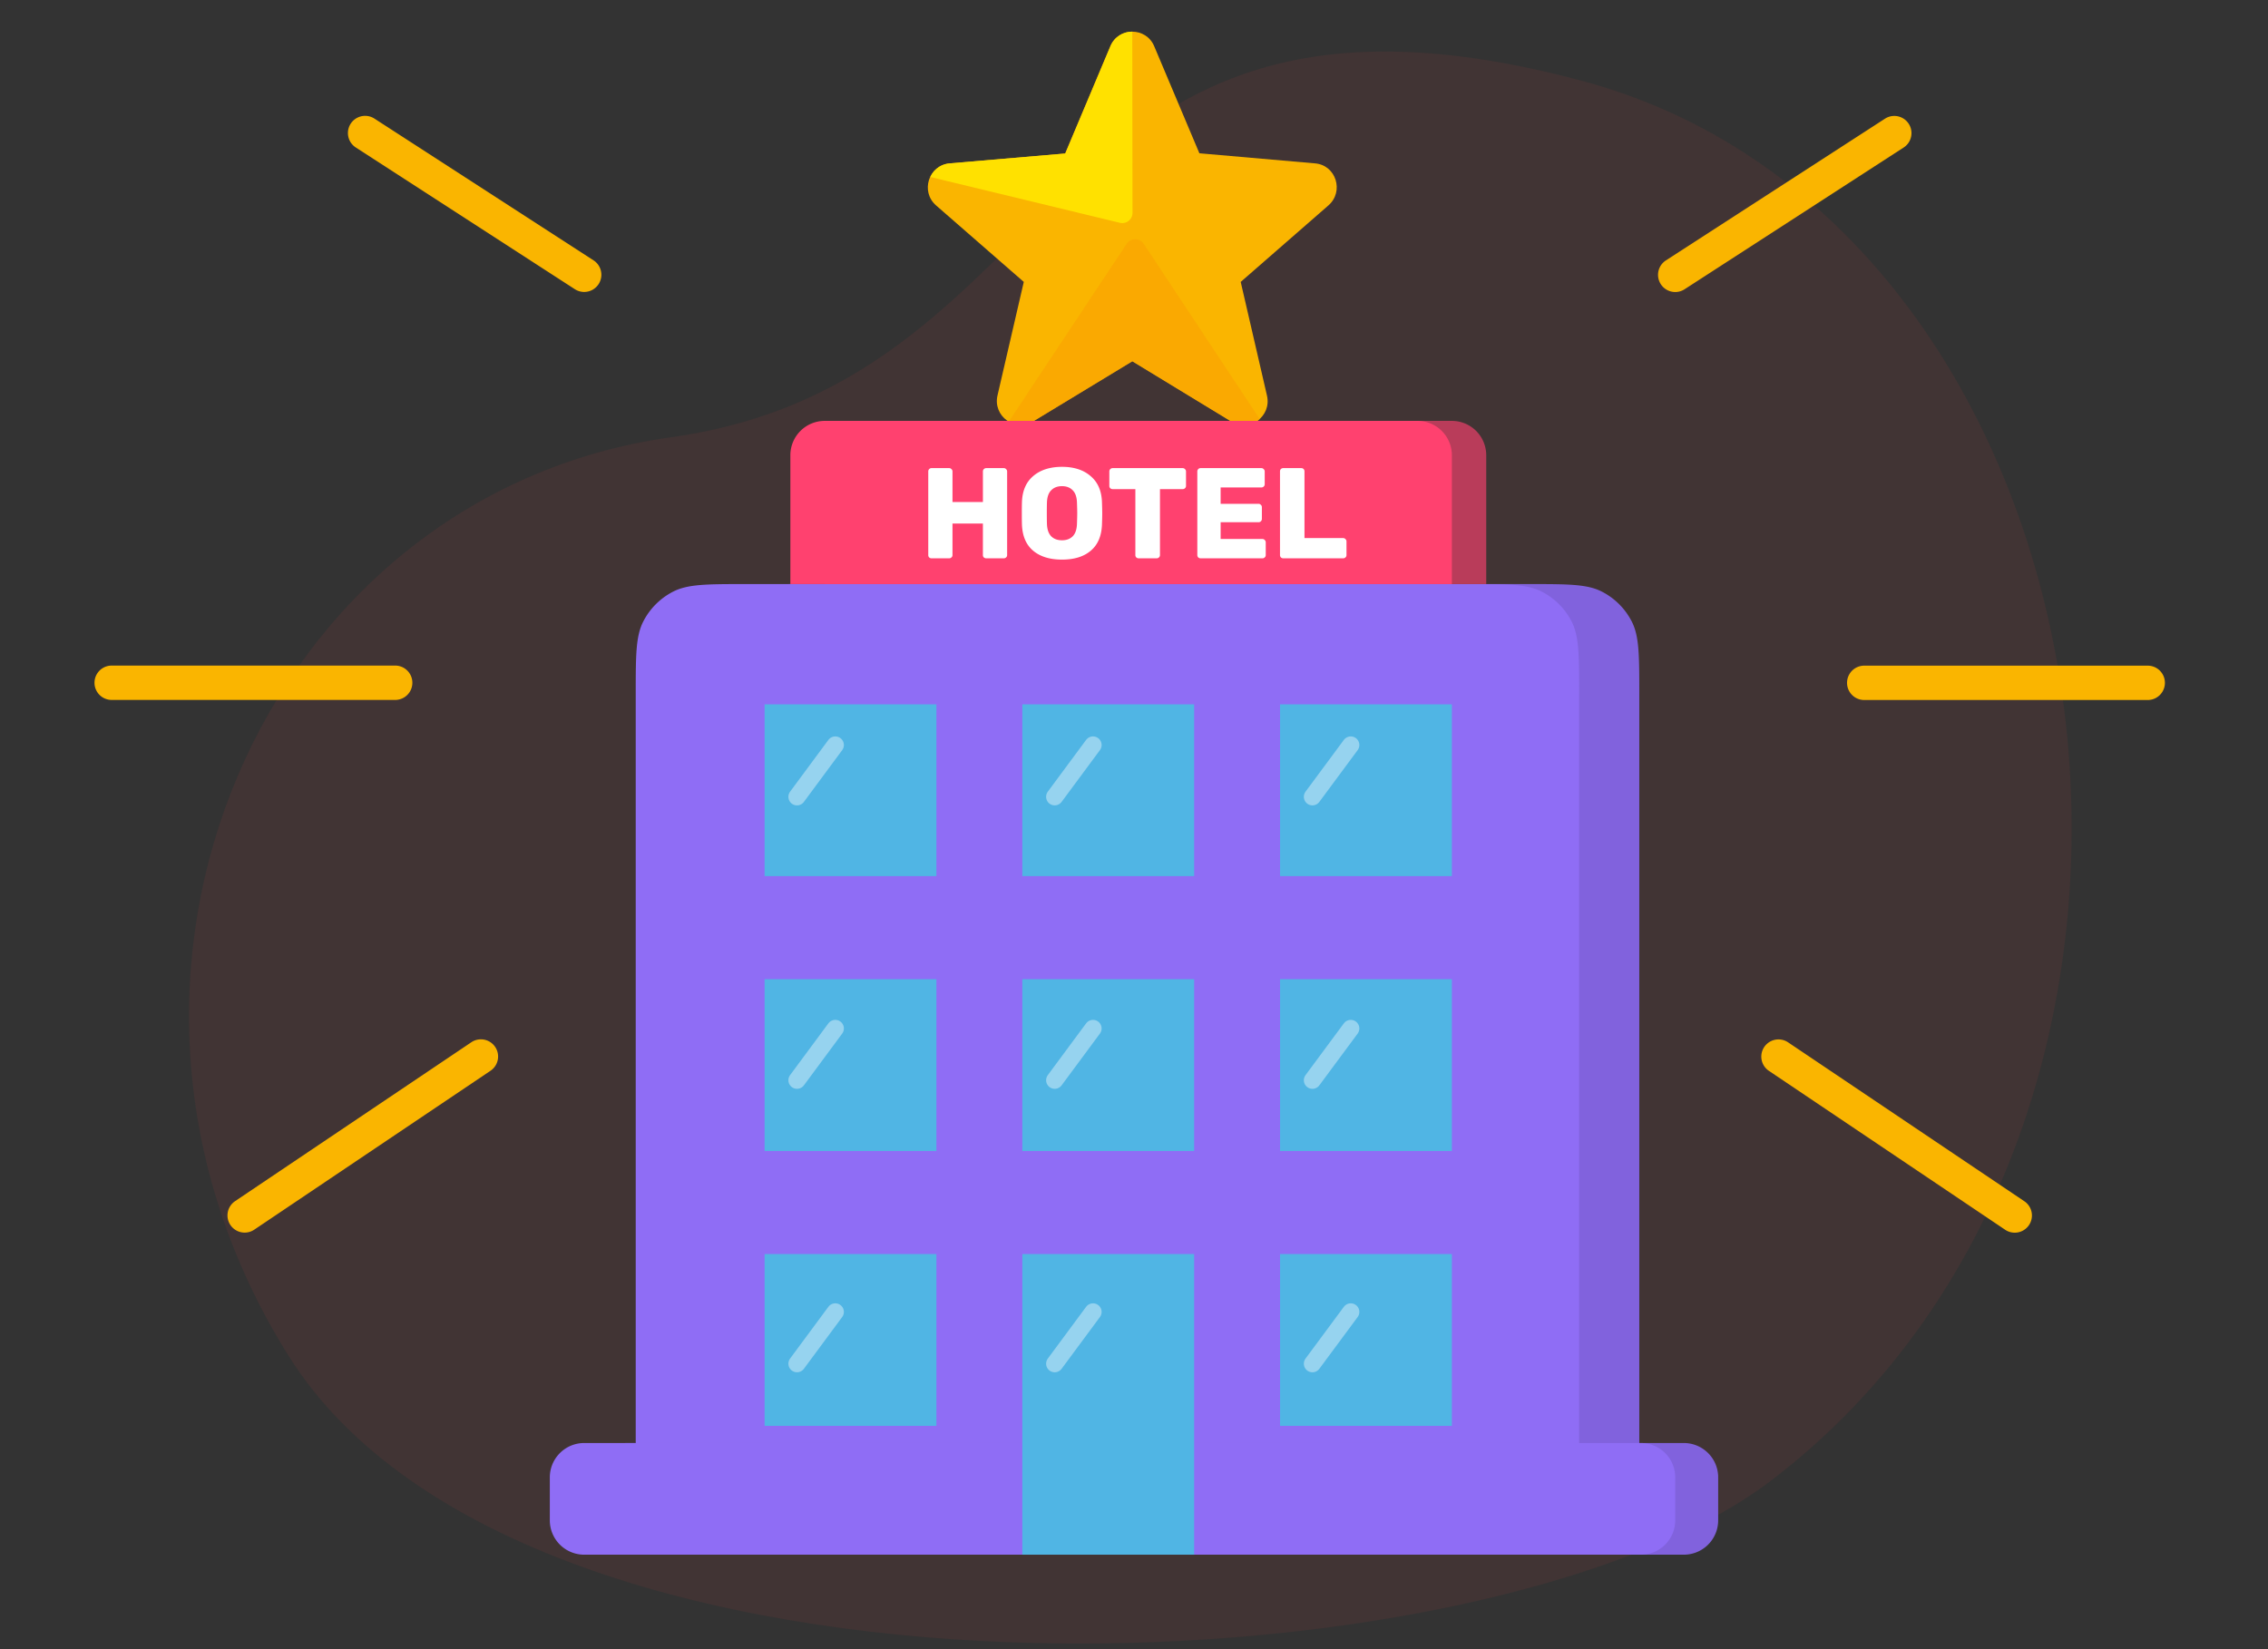 <svg fill="none" height="192" viewBox="0 0 264 192" width="264" xmlns="http://www.w3.org/2000/svg"><rect x="0" y="0" width="264" height="192" fill="#333333" stroke="none"/><path d="m33.623 157.903c-27.81-44.227-2.852-100.383 44.5-107s42.5-58.5 106-41.5 78.412 120.049 22 163c-33.167 25.254-144.69 29.727-172.5-14.5z" fill="#ff4241" fill-opacity=".07"/><path d="m81 80.8c0-4.48 0-6.72.872-8.432a8 8 0 0 1 3.496-3.496c1.712-.872 3.952-.872 8.432-.872h84.216c4.481 0 6.721 0 8.432.872a7.999 7.999 0 0 1 3.497 3.496c.872 1.711.872 3.952.872 8.432v97.017h-109.817z" fill="#8162dd"/><path d="m74 80.8c0-4.48 0-6.72.872-8.432a8 8 0 0 1 3.496-3.496c1.712-.872 3.952-.872 8.432-.872h84.216c4.481 0 6.721 0 8.432.872a7.999 7.999 0 0 1 3.497 3.496c.872 1.711.872 3.952.872 8.432v97.017h-109.817z" fill="#8f6df5"/><path d="m69 172a4 4 0 0 1 4-4h123a4 4 0 0 1 4 4v5a4 4 0 0 1 -4 4h-123a4 4 0 0 1 -4-4z" fill="#8162dd"/><path d="m64 172a4 4 0 0 1 4-4h123a4 4 0 0 1 4 4v5a4 4 0 0 1 -4 4h-123a4 4 0 0 1 -4-4z" fill="#8f6df5"/><path d="m139.61 17.843-5.256-12.457c-.945-2.267-4.171-2.267-5.117 0l-5.256 12.486-13.431 1.147c-2.447.196-3.448 3.276-1.585 4.9l10.206 8.901-3.059 13.213c-.557 2.408 2.03 4.311 4.143 3.024l11.541-6.999 11.54 7.027c2.114 1.288 4.7-.616 4.144-3.024l-3.059-13.24 10.205-8.903c1.864-1.623.89-4.703-1.557-4.899l-13.459-1.175z" fill="#fab500"/><path clip-rule="evenodd" d="m132.794 28.053c.133.088.247.202.335.335l13.51 20.408c-.818.722-2.042.969-3.156.357l-.118-.069-11.541-7.026-11.54 6.998c-.969.59-2.036.51-2.855.02l13.716-20.689a1.19 1.19 0 0 1 1.649-.334z" fill="#faa402" fill-rule="evenodd" opacity=".729"/><path clip-rule="evenodd" d="m131.8 3.686.026 21.095a1.19 1.19 0 0 1 -1.469 1.158l-22.059-5.332a2.71 2.71 0 0 1 2.14-1.573l.14-.015 13.432-1.148 5.256-12.485a2.724 2.724 0 0 1 2.41-1.697z" fill="#ffe100" fill-rule="evenodd"/><path d="m96 53a4 4 0 0 1 4-4h69a4 4 0 0 1 4 4v15h-77z" fill="#b93c5a"/><path d="m92 53a4 4 0 0 1 4-4h69a4 4 0 0 1 4 4v15h-77z" fill="#ff416f"/><path d="m108.427 65c-.11 0-.2-.035-.27-.105a.365.365 0 0 1 -.105-.27v-9.735c0-.11.035-.2.105-.27.07-.08.16-.12.27-.12h2.055c.11 0 .2.04.27.12.08.07.12.16.12.27v3.555h3.54v-3.555c0-.11.035-.2.105-.27a.39.39 0 0 1 .285-.12h2.04c.11 0 .2.04.27.12.08.07.12.16.12.27v9.735c0 .11-.04.2-.12.27a.365.365 0 0 1 -.27.105h-2.04a.419.419 0 0 1 -.285-.105.365.365 0 0 1 -.105-.27v-3.675h-3.54v3.675c0 .11-.04.2-.12.27a.365.365 0 0 1 -.27.105zm15.195.15c-1.42 0-2.54-.345-3.36-1.035s-1.255-1.705-1.305-3.045c-.01-.28-.015-.71-.015-1.29s.005-1.015.015-1.305c.04-1.32.475-2.335 1.305-3.045.84-.72 1.96-1.08 3.36-1.08 1.39 0 2.5.36 3.33 1.08.84.71 1.28 1.725 1.32 3.045.02.58.03 1.015.03 1.305 0 .3-.01.73-.03 1.29-.05 1.34-.485 2.355-1.305 3.045-.81.69-1.925 1.035-3.345 1.035zm0-2.25c.52 0 .935-.155 1.245-.465.31-.32.475-.805.495-1.455.02-.58.03-.995.03-1.245s-.01-.655-.03-1.215c-.02-.65-.185-1.13-.495-1.44-.31-.32-.725-.48-1.245-.48-.53 0-.95.16-1.26.48-.31.31-.475.79-.495 1.44-.01.28-.015.685-.015 1.215 0 .54.005.955.015 1.245.02.65.185 1.135.495 1.455.31.31.73.465 1.26.465zm8.927 2.1a.419.419 0 0 1 -.285-.105.365.365 0 0 1 -.105-.27v-7.68h-2.64a.419.419 0 0 1 -.285-.105.365.365 0 0 1 -.105-.27v-1.68c0-.11.035-.2.105-.27a.39.39 0 0 1 .285-.12h8.145c.11 0 .2.04.27.12.08.07.12.16.12.27v1.68c0 .11-.04.2-.12.27a.365.365 0 0 1 -.27.105h-2.64v7.68c0 .11-.04.2-.12.27a.365.365 0 0 1 -.27.105zm7.196 0a.4.4 0 0 1 -.27-.105.4.4 0 0 1 -.105-.27v-9.735c0-.11.035-.2.105-.27.07-.08.16-.12.27-.12h7.08c.11 0 .2.04.27.12.08.07.12.16.12.27v1.485c0 .11-.04.2-.12.27a.365.365 0 0 1 -.27.105h-4.74v1.905h4.41c.11 0 .2.04.27.12.08.07.12.16.12.27v1.365a.39.39 0 0 1 -.12.285.365.365 0 0 1 -.27.105h-4.41v1.95h4.86c.11 0 .2.04.27.12.08.07.12.16.12.27v1.485c0 .11-.04.2-.12.27a.365.365 0 0 1 -.27.105zm9.624 0a.4.4 0 0 1 -.27-.105.4.4 0 0 1 -.105-.27v-9.75c0-.11.035-.2.105-.27a.4.4 0 0 1 .27-.105h2.1c.11 0 .2.035.27.105s.105.16.105.27v7.77h4.5c.11 0 .2.04.27.12.08.07.12.16.12.27v1.59c0 .11-.04.2-.12.27a.365.365 0 0 1 -.27.105z" fill="#fff"/><path d="m89 82h20v20h-20zm0 32h20v20h-20zm0 32h20v20h-20zm30-64h20v20h-20zm0 32h20v20h-20zm30-32h20v20h-20zm0 32h20v20h-20zm0 32h20v20h-20zm-30 0h20v35h-20z" fill="#50b5e4"/><path d="m97.23 86.736-4.46 6.03m4.46 26.969-4.46 6.029m4.46 26.971-4.46 6.029m34.461-72.029-4.462 6.029m4.462 26.971-4.462 6.029m4.462 26.972-4.462 6.029m34.462-72.03-4.462 6.03m4.462 26.971-4.462 6.029m4.462 26.971-4.462 6.029" stroke="#fff" stroke-linecap="round" stroke-opacity=".4" stroke-width="2"/><path clip-rule="evenodd" d="m41.413 17.168a2 2 0 1 1 2.174-3.359l25.5 16.5a2 2 0 1 1 -2.174 3.359zm4.587 60.32a2 2 0 1 1 0 4h-33a2 2 0 1 1 0-4zm8.884 43.841a2 2 0 0 1 2.232 3.319l-27.5 18.5a2 2 0 1 1 -2.232-3.319zm166.703-104.152a2 2 0 0 0 -2.174-3.358l-25.5 16.5a2 2 0 0 0 2.174 3.358zm-4.587 60.32a2 2 0 1 0 0 4h33a2 2 0 1 0 0-4zm-8.884 43.841a2 2 0 0 0 -2.232 3.319l27.5 18.5a2 2 0 1 0 2.232-3.319z" fill="#fab500" fill-rule="evenodd"/></svg>